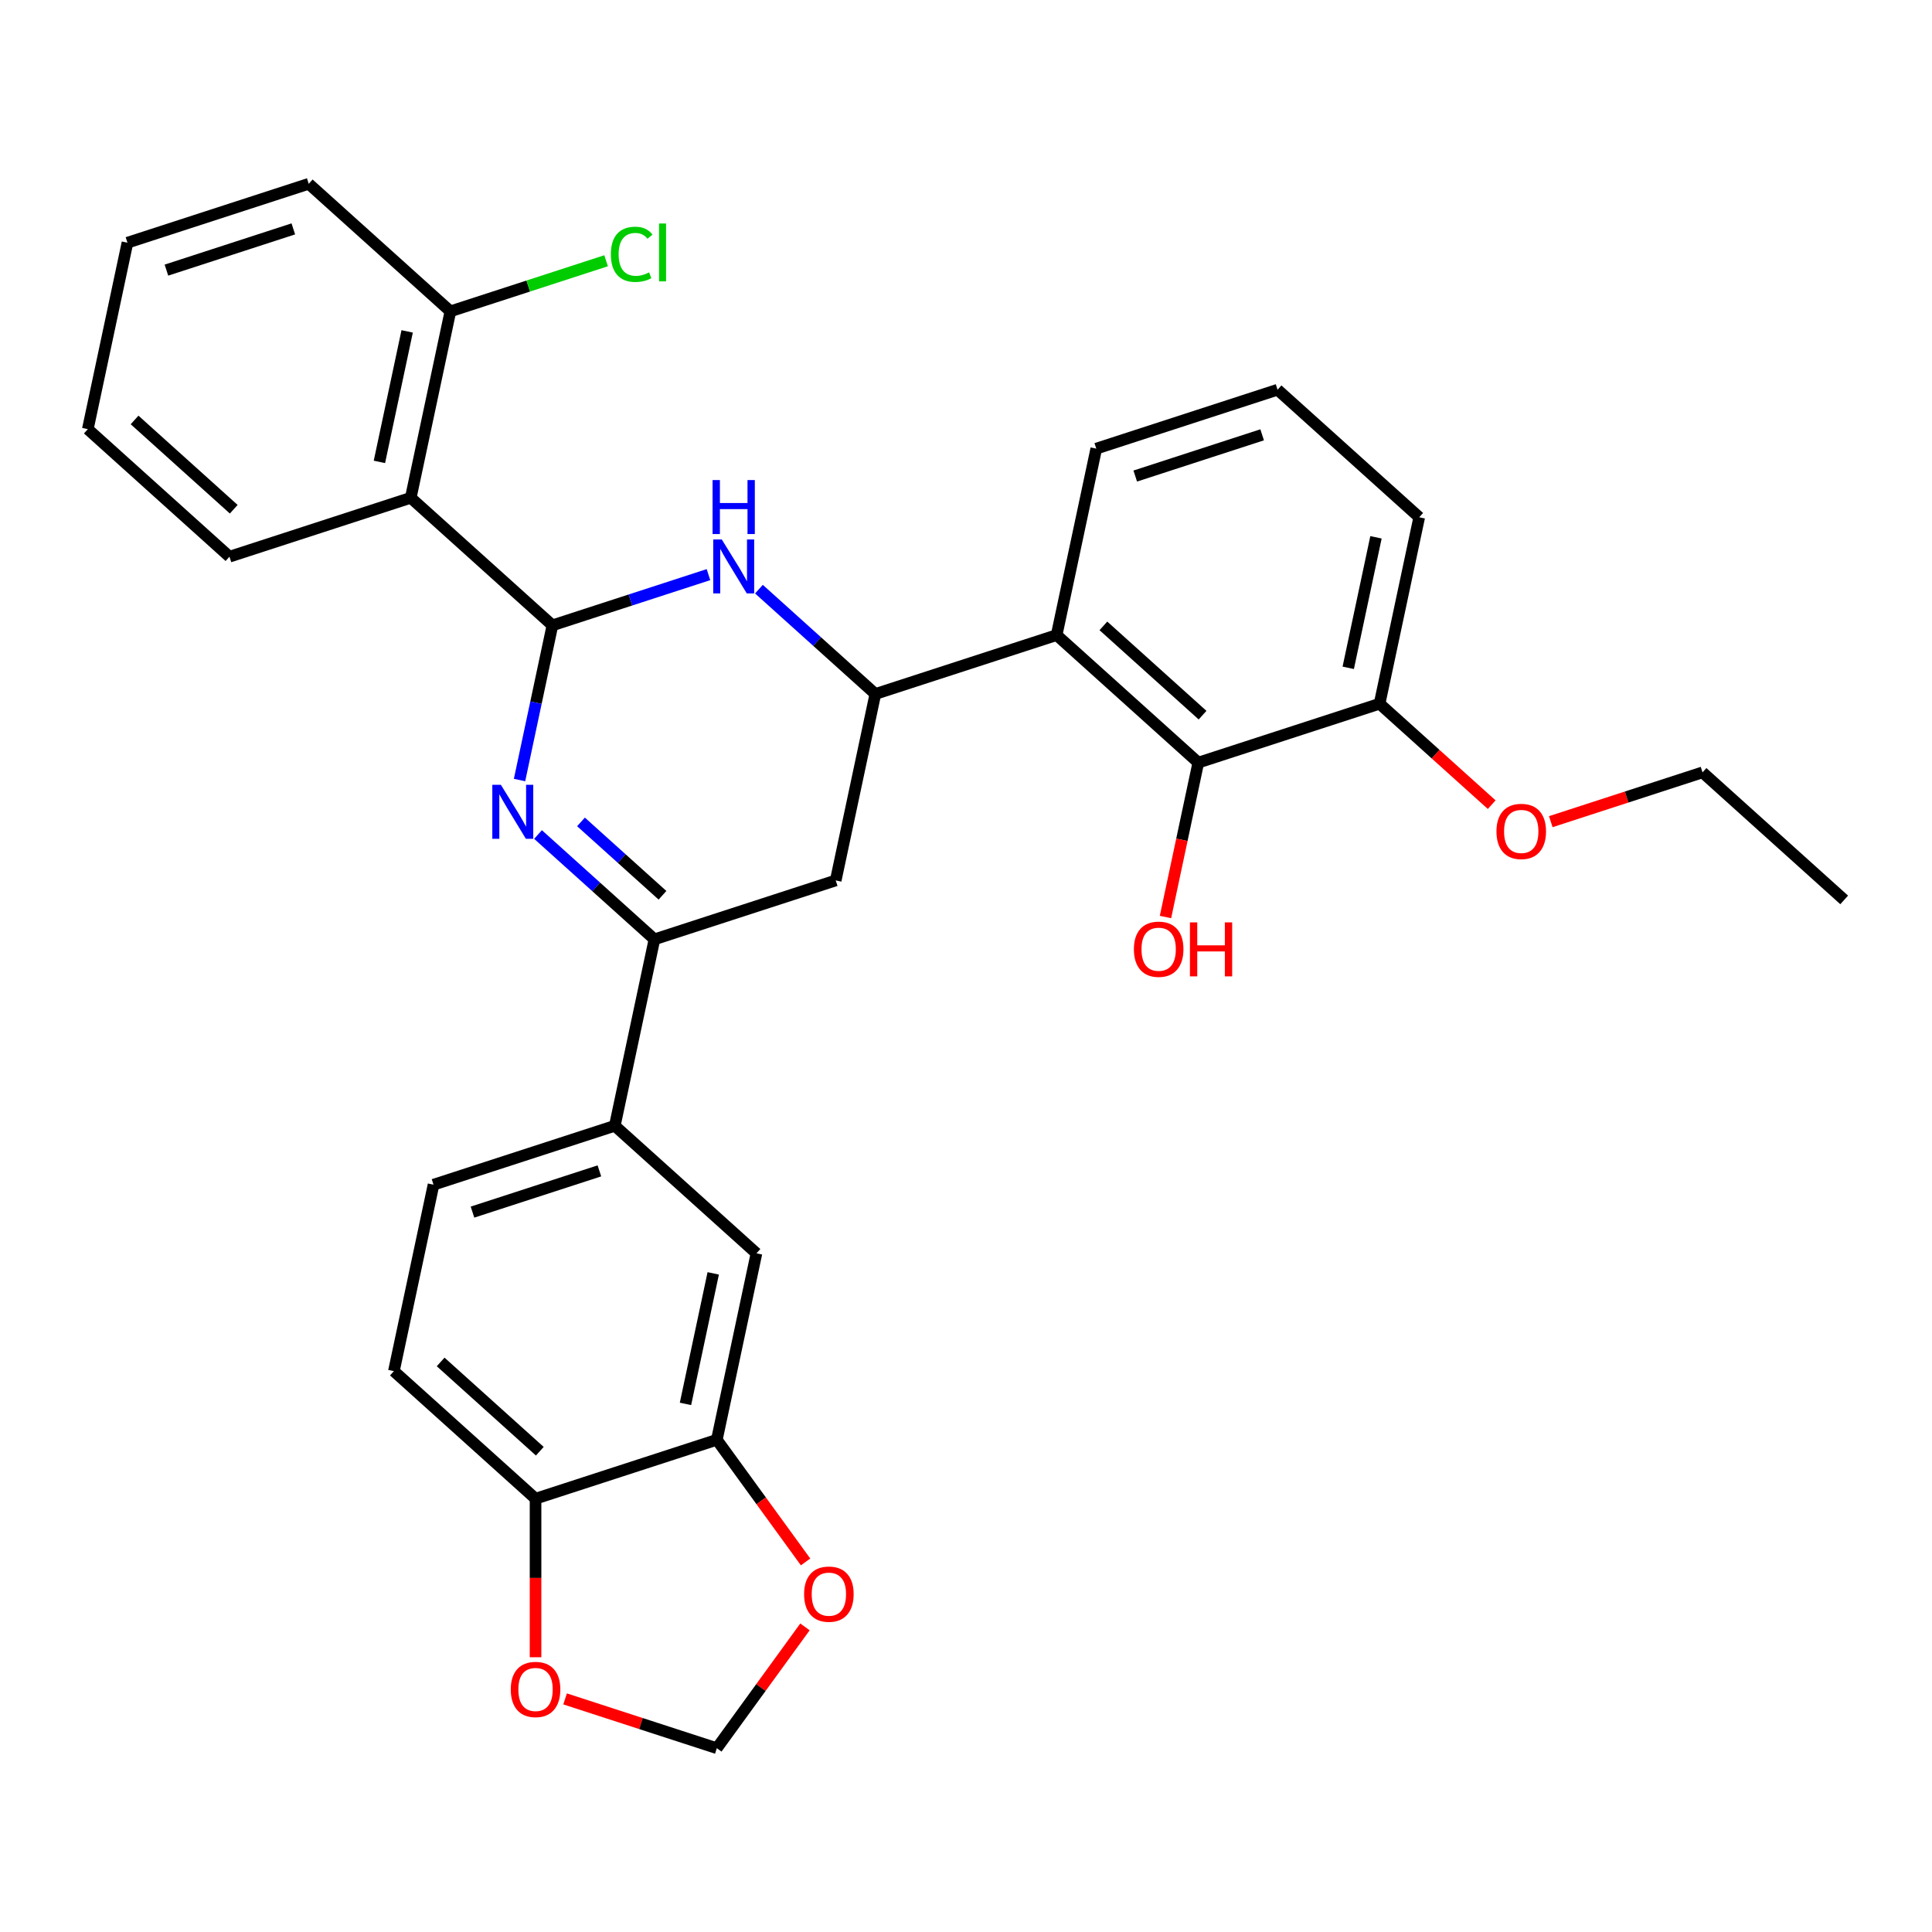 <?xml version='1.0' encoding='iso-8859-1'?>
<svg version='1.1' baseProfile='full'
              xmlns='http://www.w3.org/2000/svg'
                      xmlns:rdkit='http://www.rdkit.org/xml'
                      xmlns:xlink='http://www.w3.org/1999/xlink'
                  xml:space='preserve'
width='1000px' height='1000px' viewBox='0 0 1000 1000'>
<!-- END OF HEADER -->
<rect style='opacity:1.0;fill:#FFFFFF;stroke:none' width='1000' height='1000' x='0' y='0'> </rect>
<path class='bond-0' d='M 285.929,323.674 L 277.42,363.709' style='fill:none;fill-rule:evenodd;stroke:#000000;stroke-width:6px;stroke-linecap:butt;stroke-linejoin:miter;stroke-opacity:1' />
<path class='bond-0' d='M 277.42,363.709 L 268.91,403.743' style='fill:none;fill-rule:evenodd;stroke:#0000FF;stroke-width:6px;stroke-linecap:butt;stroke-linejoin:miter;stroke-opacity:1' />
<path class='bond-1' d='M 285.929,323.674 L 326.314,310.552' style='fill:none;fill-rule:evenodd;stroke:#000000;stroke-width:6px;stroke-linecap:butt;stroke-linejoin:miter;stroke-opacity:1' />
<path class='bond-1' d='M 326.314,310.552 L 366.7,297.43' style='fill:none;fill-rule:evenodd;stroke:#0000FF;stroke-width:6px;stroke-linecap:butt;stroke-linejoin:miter;stroke-opacity:1' />
<path class='bond-4' d='M 285.929,323.674 L 212.609,257.656' style='fill:none;fill-rule:evenodd;stroke:#000000;stroke-width:6px;stroke-linecap:butt;stroke-linejoin:miter;stroke-opacity:1' />
<path class='bond-3' d='M 278.479,431.942 L 308.608,459.07' style='fill:none;fill-rule:evenodd;stroke:#0000FF;stroke-width:6px;stroke-linecap:butt;stroke-linejoin:miter;stroke-opacity:1' />
<path class='bond-3' d='M 308.608,459.07 L 338.737,486.198' style='fill:none;fill-rule:evenodd;stroke:#000000;stroke-width:6px;stroke-linecap:butt;stroke-linejoin:miter;stroke-opacity:1' />
<path class='bond-3' d='M 300.721,425.417 L 321.811,444.406' style='fill:none;fill-rule:evenodd;stroke:#0000FF;stroke-width:6px;stroke-linecap:butt;stroke-linejoin:miter;stroke-opacity:1' />
<path class='bond-3' d='M 321.811,444.406 L 342.902,463.396' style='fill:none;fill-rule:evenodd;stroke:#000000;stroke-width:6px;stroke-linecap:butt;stroke-linejoin:miter;stroke-opacity:1' />
<path class='bond-2' d='M 392.826,304.947 L 422.954,332.076' style='fill:none;fill-rule:evenodd;stroke:#0000FF;stroke-width:6px;stroke-linecap:butt;stroke-linejoin:miter;stroke-opacity:1' />
<path class='bond-2' d='M 422.954,332.076 L 453.083,359.204' style='fill:none;fill-rule:evenodd;stroke:#000000;stroke-width:6px;stroke-linecap:butt;stroke-linejoin:miter;stroke-opacity:1' />
<path class='bond-5' d='M 453.083,359.204 L 546.917,328.715' style='fill:none;fill-rule:evenodd;stroke:#000000;stroke-width:6px;stroke-linecap:butt;stroke-linejoin:miter;stroke-opacity:1' />
<path class='bond-6' d='M 453.083,359.204 L 432.57,455.71' style='fill:none;fill-rule:evenodd;stroke:#000000;stroke-width:6px;stroke-linecap:butt;stroke-linejoin:miter;stroke-opacity:1' />
<path class='bond-8' d='M 338.737,486.198 L 318.223,582.705' style='fill:none;fill-rule:evenodd;stroke:#000000;stroke-width:6px;stroke-linecap:butt;stroke-linejoin:miter;stroke-opacity:1' />
<path class='bond-31' d='M 338.737,486.198 L 432.57,455.71' style='fill:none;fill-rule:evenodd;stroke:#000000;stroke-width:6px;stroke-linecap:butt;stroke-linejoin:miter;stroke-opacity:1' />
<path class='bond-13' d='M 212.609,257.656 L 233.122,161.149' style='fill:none;fill-rule:evenodd;stroke:#000000;stroke-width:6px;stroke-linecap:butt;stroke-linejoin:miter;stroke-opacity:1' />
<path class='bond-13' d='M 196.384,239.077 L 210.743,171.523' style='fill:none;fill-rule:evenodd;stroke:#000000;stroke-width:6px;stroke-linecap:butt;stroke-linejoin:miter;stroke-opacity:1' />
<path class='bond-22' d='M 212.609,257.656 L 118.775,288.144' style='fill:none;fill-rule:evenodd;stroke:#000000;stroke-width:6px;stroke-linecap:butt;stroke-linejoin:miter;stroke-opacity:1' />
<path class='bond-7' d='M 546.917,328.715 L 620.237,394.733' style='fill:none;fill-rule:evenodd;stroke:#000000;stroke-width:6px;stroke-linecap:butt;stroke-linejoin:miter;stroke-opacity:1' />
<path class='bond-7' d='M 571.118,323.954 L 622.443,370.167' style='fill:none;fill-rule:evenodd;stroke:#000000;stroke-width:6px;stroke-linecap:butt;stroke-linejoin:miter;stroke-opacity:1' />
<path class='bond-21' d='M 546.917,328.715 L 567.43,232.209' style='fill:none;fill-rule:evenodd;stroke:#000000;stroke-width:6px;stroke-linecap:butt;stroke-linejoin:miter;stroke-opacity:1' />
<path class='bond-16' d='M 620.237,394.733 L 714.071,364.245' style='fill:none;fill-rule:evenodd;stroke:#000000;stroke-width:6px;stroke-linecap:butt;stroke-linejoin:miter;stroke-opacity:1' />
<path class='bond-19' d='M 620.237,394.733 L 611.744,434.689' style='fill:none;fill-rule:evenodd;stroke:#000000;stroke-width:6px;stroke-linecap:butt;stroke-linejoin:miter;stroke-opacity:1' />
<path class='bond-19' d='M 611.744,434.689 L 603.252,474.645' style='fill:none;fill-rule:evenodd;stroke:#FF0000;stroke-width:6px;stroke-linecap:butt;stroke-linejoin:miter;stroke-opacity:1' />
<path class='bond-10' d='M 318.223,582.705 L 391.544,648.723' style='fill:none;fill-rule:evenodd;stroke:#000000;stroke-width:6px;stroke-linecap:butt;stroke-linejoin:miter;stroke-opacity:1' />
<path class='bond-17' d='M 318.223,582.705 L 224.39,613.193' style='fill:none;fill-rule:evenodd;stroke:#000000;stroke-width:6px;stroke-linecap:butt;stroke-linejoin:miter;stroke-opacity:1' />
<path class='bond-17' d='M 310.246,606.045 L 244.563,627.387' style='fill:none;fill-rule:evenodd;stroke:#000000;stroke-width:6px;stroke-linecap:butt;stroke-linejoin:miter;stroke-opacity:1' />
<path class='bond-9' d='M 371.031,745.229 L 391.544,648.723' style='fill:none;fill-rule:evenodd;stroke:#000000;stroke-width:6px;stroke-linecap:butt;stroke-linejoin:miter;stroke-opacity:1' />
<path class='bond-9' d='M 354.807,726.651 L 369.166,659.096' style='fill:none;fill-rule:evenodd;stroke:#000000;stroke-width:6px;stroke-linecap:butt;stroke-linejoin:miter;stroke-opacity:1' />
<path class='bond-12' d='M 371.031,745.229 L 393.999,776.842' style='fill:none;fill-rule:evenodd;stroke:#000000;stroke-width:6px;stroke-linecap:butt;stroke-linejoin:miter;stroke-opacity:1' />
<path class='bond-12' d='M 393.999,776.842 L 416.966,808.454' style='fill:none;fill-rule:evenodd;stroke:#FF0000;stroke-width:6px;stroke-linecap:butt;stroke-linejoin:miter;stroke-opacity:1' />
<path class='bond-34' d='M 371.031,745.229 L 277.197,775.718' style='fill:none;fill-rule:evenodd;stroke:#000000;stroke-width:6px;stroke-linecap:butt;stroke-linejoin:miter;stroke-opacity:1' />
<path class='bond-11' d='M 277.197,775.718 L 203.877,709.7' style='fill:none;fill-rule:evenodd;stroke:#000000;stroke-width:6px;stroke-linecap:butt;stroke-linejoin:miter;stroke-opacity:1' />
<path class='bond-11' d='M 279.403,751.151 L 228.078,704.938' style='fill:none;fill-rule:evenodd;stroke:#000000;stroke-width:6px;stroke-linecap:butt;stroke-linejoin:miter;stroke-opacity:1' />
<path class='bond-14' d='M 277.197,775.718 L 277.197,816.752' style='fill:none;fill-rule:evenodd;stroke:#000000;stroke-width:6px;stroke-linecap:butt;stroke-linejoin:miter;stroke-opacity:1' />
<path class='bond-14' d='M 277.197,816.752 L 277.197,857.785' style='fill:none;fill-rule:evenodd;stroke:#FF0000;stroke-width:6px;stroke-linecap:butt;stroke-linejoin:miter;stroke-opacity:1' />
<path class='bond-15' d='M 416.651,842.078 L 393.841,873.473' style='fill:none;fill-rule:evenodd;stroke:#FF0000;stroke-width:6px;stroke-linecap:butt;stroke-linejoin:miter;stroke-opacity:1' />
<path class='bond-15' d='M 393.841,873.473 L 371.031,904.869' style='fill:none;fill-rule:evenodd;stroke:#000000;stroke-width:6px;stroke-linecap:butt;stroke-linejoin:miter;stroke-opacity:1' />
<path class='bond-20' d='M 233.122,161.149 L 273.418,148.056' style='fill:none;fill-rule:evenodd;stroke:#000000;stroke-width:6px;stroke-linecap:butt;stroke-linejoin:miter;stroke-opacity:1' />
<path class='bond-20' d='M 273.418,148.056 L 313.715,134.963' style='fill:none;fill-rule:evenodd;stroke:#00CC00;stroke-width:6px;stroke-linecap:butt;stroke-linejoin:miter;stroke-opacity:1' />
<path class='bond-26' d='M 233.122,161.149 L 159.801,95.131' style='fill:none;fill-rule:evenodd;stroke:#000000;stroke-width:6px;stroke-linecap:butt;stroke-linejoin:miter;stroke-opacity:1' />
<path class='bond-35' d='M 292.49,879.349 L 331.76,892.109' style='fill:none;fill-rule:evenodd;stroke:#FF0000;stroke-width:6px;stroke-linecap:butt;stroke-linejoin:miter;stroke-opacity:1' />
<path class='bond-35' d='M 331.76,892.109 L 371.031,904.869' style='fill:none;fill-rule:evenodd;stroke:#000000;stroke-width:6px;stroke-linecap:butt;stroke-linejoin:miter;stroke-opacity:1' />
<path class='bond-23' d='M 714.071,364.245 L 743.085,390.369' style='fill:none;fill-rule:evenodd;stroke:#000000;stroke-width:6px;stroke-linecap:butt;stroke-linejoin:miter;stroke-opacity:1' />
<path class='bond-23' d='M 743.085,390.369 L 772.099,416.493' style='fill:none;fill-rule:evenodd;stroke:#FF0000;stroke-width:6px;stroke-linecap:butt;stroke-linejoin:miter;stroke-opacity:1' />
<path class='bond-33' d='M 714.071,364.245 L 734.584,267.738' style='fill:none;fill-rule:evenodd;stroke:#000000;stroke-width:6px;stroke-linecap:butt;stroke-linejoin:miter;stroke-opacity:1' />
<path class='bond-33' d='M 697.847,345.666 L 712.206,278.112' style='fill:none;fill-rule:evenodd;stroke:#000000;stroke-width:6px;stroke-linecap:butt;stroke-linejoin:miter;stroke-opacity:1' />
<path class='bond-18' d='M 224.39,613.193 L 203.877,709.7' style='fill:none;fill-rule:evenodd;stroke:#000000;stroke-width:6px;stroke-linecap:butt;stroke-linejoin:miter;stroke-opacity:1' />
<path class='bond-24' d='M 567.43,232.209 L 661.263,201.72' style='fill:none;fill-rule:evenodd;stroke:#000000;stroke-width:6px;stroke-linecap:butt;stroke-linejoin:miter;stroke-opacity:1' />
<path class='bond-24' d='M 587.603,246.402 L 653.286,225.06' style='fill:none;fill-rule:evenodd;stroke:#000000;stroke-width:6px;stroke-linecap:butt;stroke-linejoin:miter;stroke-opacity:1' />
<path class='bond-28' d='M 118.775,288.144 L 45.455,222.126' style='fill:none;fill-rule:evenodd;stroke:#000000;stroke-width:6px;stroke-linecap:butt;stroke-linejoin:miter;stroke-opacity:1' />
<path class='bond-28' d='M 120.981,263.577 L 69.656,217.365' style='fill:none;fill-rule:evenodd;stroke:#000000;stroke-width:6px;stroke-linecap:butt;stroke-linejoin:miter;stroke-opacity:1' />
<path class='bond-27' d='M 802.684,425.294 L 841.955,412.534' style='fill:none;fill-rule:evenodd;stroke:#FF0000;stroke-width:6px;stroke-linecap:butt;stroke-linejoin:miter;stroke-opacity:1' />
<path class='bond-27' d='M 841.955,412.534 L 881.225,399.775' style='fill:none;fill-rule:evenodd;stroke:#000000;stroke-width:6px;stroke-linecap:butt;stroke-linejoin:miter;stroke-opacity:1' />
<path class='bond-25' d='M 661.263,201.72 L 734.584,267.738' style='fill:none;fill-rule:evenodd;stroke:#000000;stroke-width:6px;stroke-linecap:butt;stroke-linejoin:miter;stroke-opacity:1' />
<path class='bond-32' d='M 159.801,95.131 L 65.968,125.62' style='fill:none;fill-rule:evenodd;stroke:#000000;stroke-width:6px;stroke-linecap:butt;stroke-linejoin:miter;stroke-opacity:1' />
<path class='bond-32' d='M 151.824,118.471 L 86.14,139.813' style='fill:none;fill-rule:evenodd;stroke:#000000;stroke-width:6px;stroke-linecap:butt;stroke-linejoin:miter;stroke-opacity:1' />
<path class='bond-29' d='M 881.225,399.775 L 954.545,465.793' style='fill:none;fill-rule:evenodd;stroke:#000000;stroke-width:6px;stroke-linecap:butt;stroke-linejoin:miter;stroke-opacity:1' />
<path class='bond-30' d='M 45.455,222.126 L 65.968,125.62' style='fill:none;fill-rule:evenodd;stroke:#000000;stroke-width:6px;stroke-linecap:butt;stroke-linejoin:miter;stroke-opacity:1' />
<path  class='atom-1' d='M 259.24 406.21
L 268.396 421.009
Q 269.303 422.469, 270.764 425.114
Q 272.224 427.758, 272.303 427.916
L 272.303 406.21
L 276.012 406.21
L 276.012 434.151
L 272.184 434.151
L 262.358 417.97
Q 261.213 416.076, 259.99 413.905
Q 258.806 411.735, 258.45 411.064
L 258.45 434.151
L 254.82 434.151
L 254.82 406.21
L 259.24 406.21
' fill='#0000FF'/>
<path  class='atom-2' d='M 373.586 279.215
L 382.742 294.014
Q 383.65 295.475, 385.11 298.119
Q 386.57 300.763, 386.649 300.921
L 386.649 279.215
L 390.359 279.215
L 390.359 307.156
L 386.531 307.156
L 376.704 290.976
Q 375.56 289.081, 374.336 286.911
Q 373.152 284.74, 372.797 284.069
L 372.797 307.156
L 369.166 307.156
L 369.166 279.215
L 373.586 279.215
' fill='#0000FF'/>
<path  class='atom-2' d='M 368.831 248.48
L 372.62 248.48
L 372.62 260.359
L 386.906 260.359
L 386.906 248.48
L 390.695 248.48
L 390.695 276.421
L 386.906 276.421
L 386.906 263.516
L 372.62 263.516
L 372.62 276.421
L 368.831 276.421
L 368.831 248.48
' fill='#0000FF'/>
<path  class='atom-13' d='M 416.197 825.128
Q 416.197 818.419, 419.512 814.67
Q 422.827 810.921, 429.023 810.921
Q 435.219 810.921, 438.534 814.67
Q 441.849 818.419, 441.849 825.128
Q 441.849 831.916, 438.495 835.784
Q 435.14 839.612, 429.023 839.612
Q 422.867 839.612, 419.512 835.784
Q 416.197 831.955, 416.197 825.128
M 429.023 836.454
Q 433.285 836.454, 435.574 833.613
Q 437.903 830.732, 437.903 825.128
Q 437.903 819.642, 435.574 816.88
Q 433.285 814.078, 429.023 814.078
Q 424.761 814.078, 422.433 816.84
Q 420.144 819.603, 420.144 825.128
Q 420.144 830.771, 422.433 833.613
Q 424.761 836.454, 429.023 836.454
' fill='#FF0000'/>
<path  class='atom-15' d='M 264.371 874.459
Q 264.371 867.75, 267.686 864.001
Q 271.001 860.252, 277.197 860.252
Q 283.393 860.252, 286.708 864.001
Q 290.023 867.75, 290.023 874.459
Q 290.023 881.247, 286.669 885.115
Q 283.314 888.943, 277.197 888.943
Q 271.041 888.943, 267.686 885.115
Q 264.371 881.287, 264.371 874.459
M 277.197 885.786
Q 281.46 885.786, 283.748 882.944
Q 286.077 880.063, 286.077 874.459
Q 286.077 868.974, 283.748 866.211
Q 281.46 863.409, 277.197 863.409
Q 272.935 863.409, 270.607 866.172
Q 268.318 868.934, 268.318 874.459
Q 268.318 880.103, 270.607 882.944
Q 272.935 885.786, 277.197 885.786
' fill='#FF0000'/>
<path  class='atom-20' d='M 586.898 491.319
Q 586.898 484.61, 590.213 480.86
Q 593.528 477.111, 599.724 477.111
Q 605.92 477.111, 609.235 480.86
Q 612.55 484.61, 612.55 491.319
Q 612.55 498.107, 609.196 501.974
Q 605.841 505.802, 599.724 505.802
Q 593.568 505.802, 590.213 501.974
Q 586.898 498.146, 586.898 491.319
M 599.724 502.645
Q 603.986 502.645, 606.275 499.804
Q 608.604 496.923, 608.604 491.319
Q 608.604 485.833, 606.275 483.071
Q 603.986 480.269, 599.724 480.269
Q 595.462 480.269, 593.134 483.031
Q 590.845 485.794, 590.845 491.319
Q 590.845 496.962, 593.134 499.804
Q 595.462 502.645, 599.724 502.645
' fill='#FF0000'/>
<path  class='atom-20' d='M 615.905 477.427
L 619.693 477.427
L 619.693 489.306
L 633.98 489.306
L 633.98 477.427
L 637.768 477.427
L 637.768 505.368
L 633.98 505.368
L 633.98 492.463
L 619.693 492.463
L 619.693 505.368
L 615.905 505.368
L 615.905 477.427
' fill='#FF0000'/>
<path  class='atom-21' d='M 316.181 131.628
Q 316.181 124.682, 319.417 121.051
Q 322.693 117.381, 328.889 117.381
Q 334.651 117.381, 337.729 121.446
L 335.125 123.577
Q 332.875 120.617, 328.889 120.617
Q 324.666 120.617, 322.417 123.459
Q 320.207 126.261, 320.207 131.628
Q 320.207 137.153, 322.496 139.994
Q 324.824 142.836, 329.323 142.836
Q 332.401 142.836, 335.993 140.981
L 337.098 143.941
Q 335.638 144.888, 333.428 145.441
Q 331.218 145.993, 328.771 145.993
Q 322.693 145.993, 319.417 142.283
Q 316.181 138.574, 316.181 131.628
' fill='#00CC00'/>
<path  class='atom-21' d='M 341.123 115.684
L 344.754 115.684
L 344.754 145.638
L 341.123 145.638
L 341.123 115.684
' fill='#00CC00'/>
<path  class='atom-24' d='M 774.565 430.342
Q 774.565 423.633, 777.88 419.884
Q 781.195 416.135, 787.391 416.135
Q 793.587 416.135, 796.902 419.884
Q 800.217 423.633, 800.217 430.342
Q 800.217 437.13, 796.863 440.998
Q 793.508 444.826, 787.391 444.826
Q 781.235 444.826, 777.88 440.998
Q 774.565 437.169, 774.565 430.342
M 787.391 441.668
Q 791.654 441.668, 793.943 438.827
Q 796.271 435.946, 796.271 430.342
Q 796.271 424.856, 793.943 422.094
Q 791.654 419.292, 787.391 419.292
Q 783.129 419.292, 780.801 422.054
Q 778.512 424.817, 778.512 430.342
Q 778.512 435.985, 780.801 438.827
Q 783.129 441.668, 787.391 441.668
' fill='#FF0000'/>
</svg>
